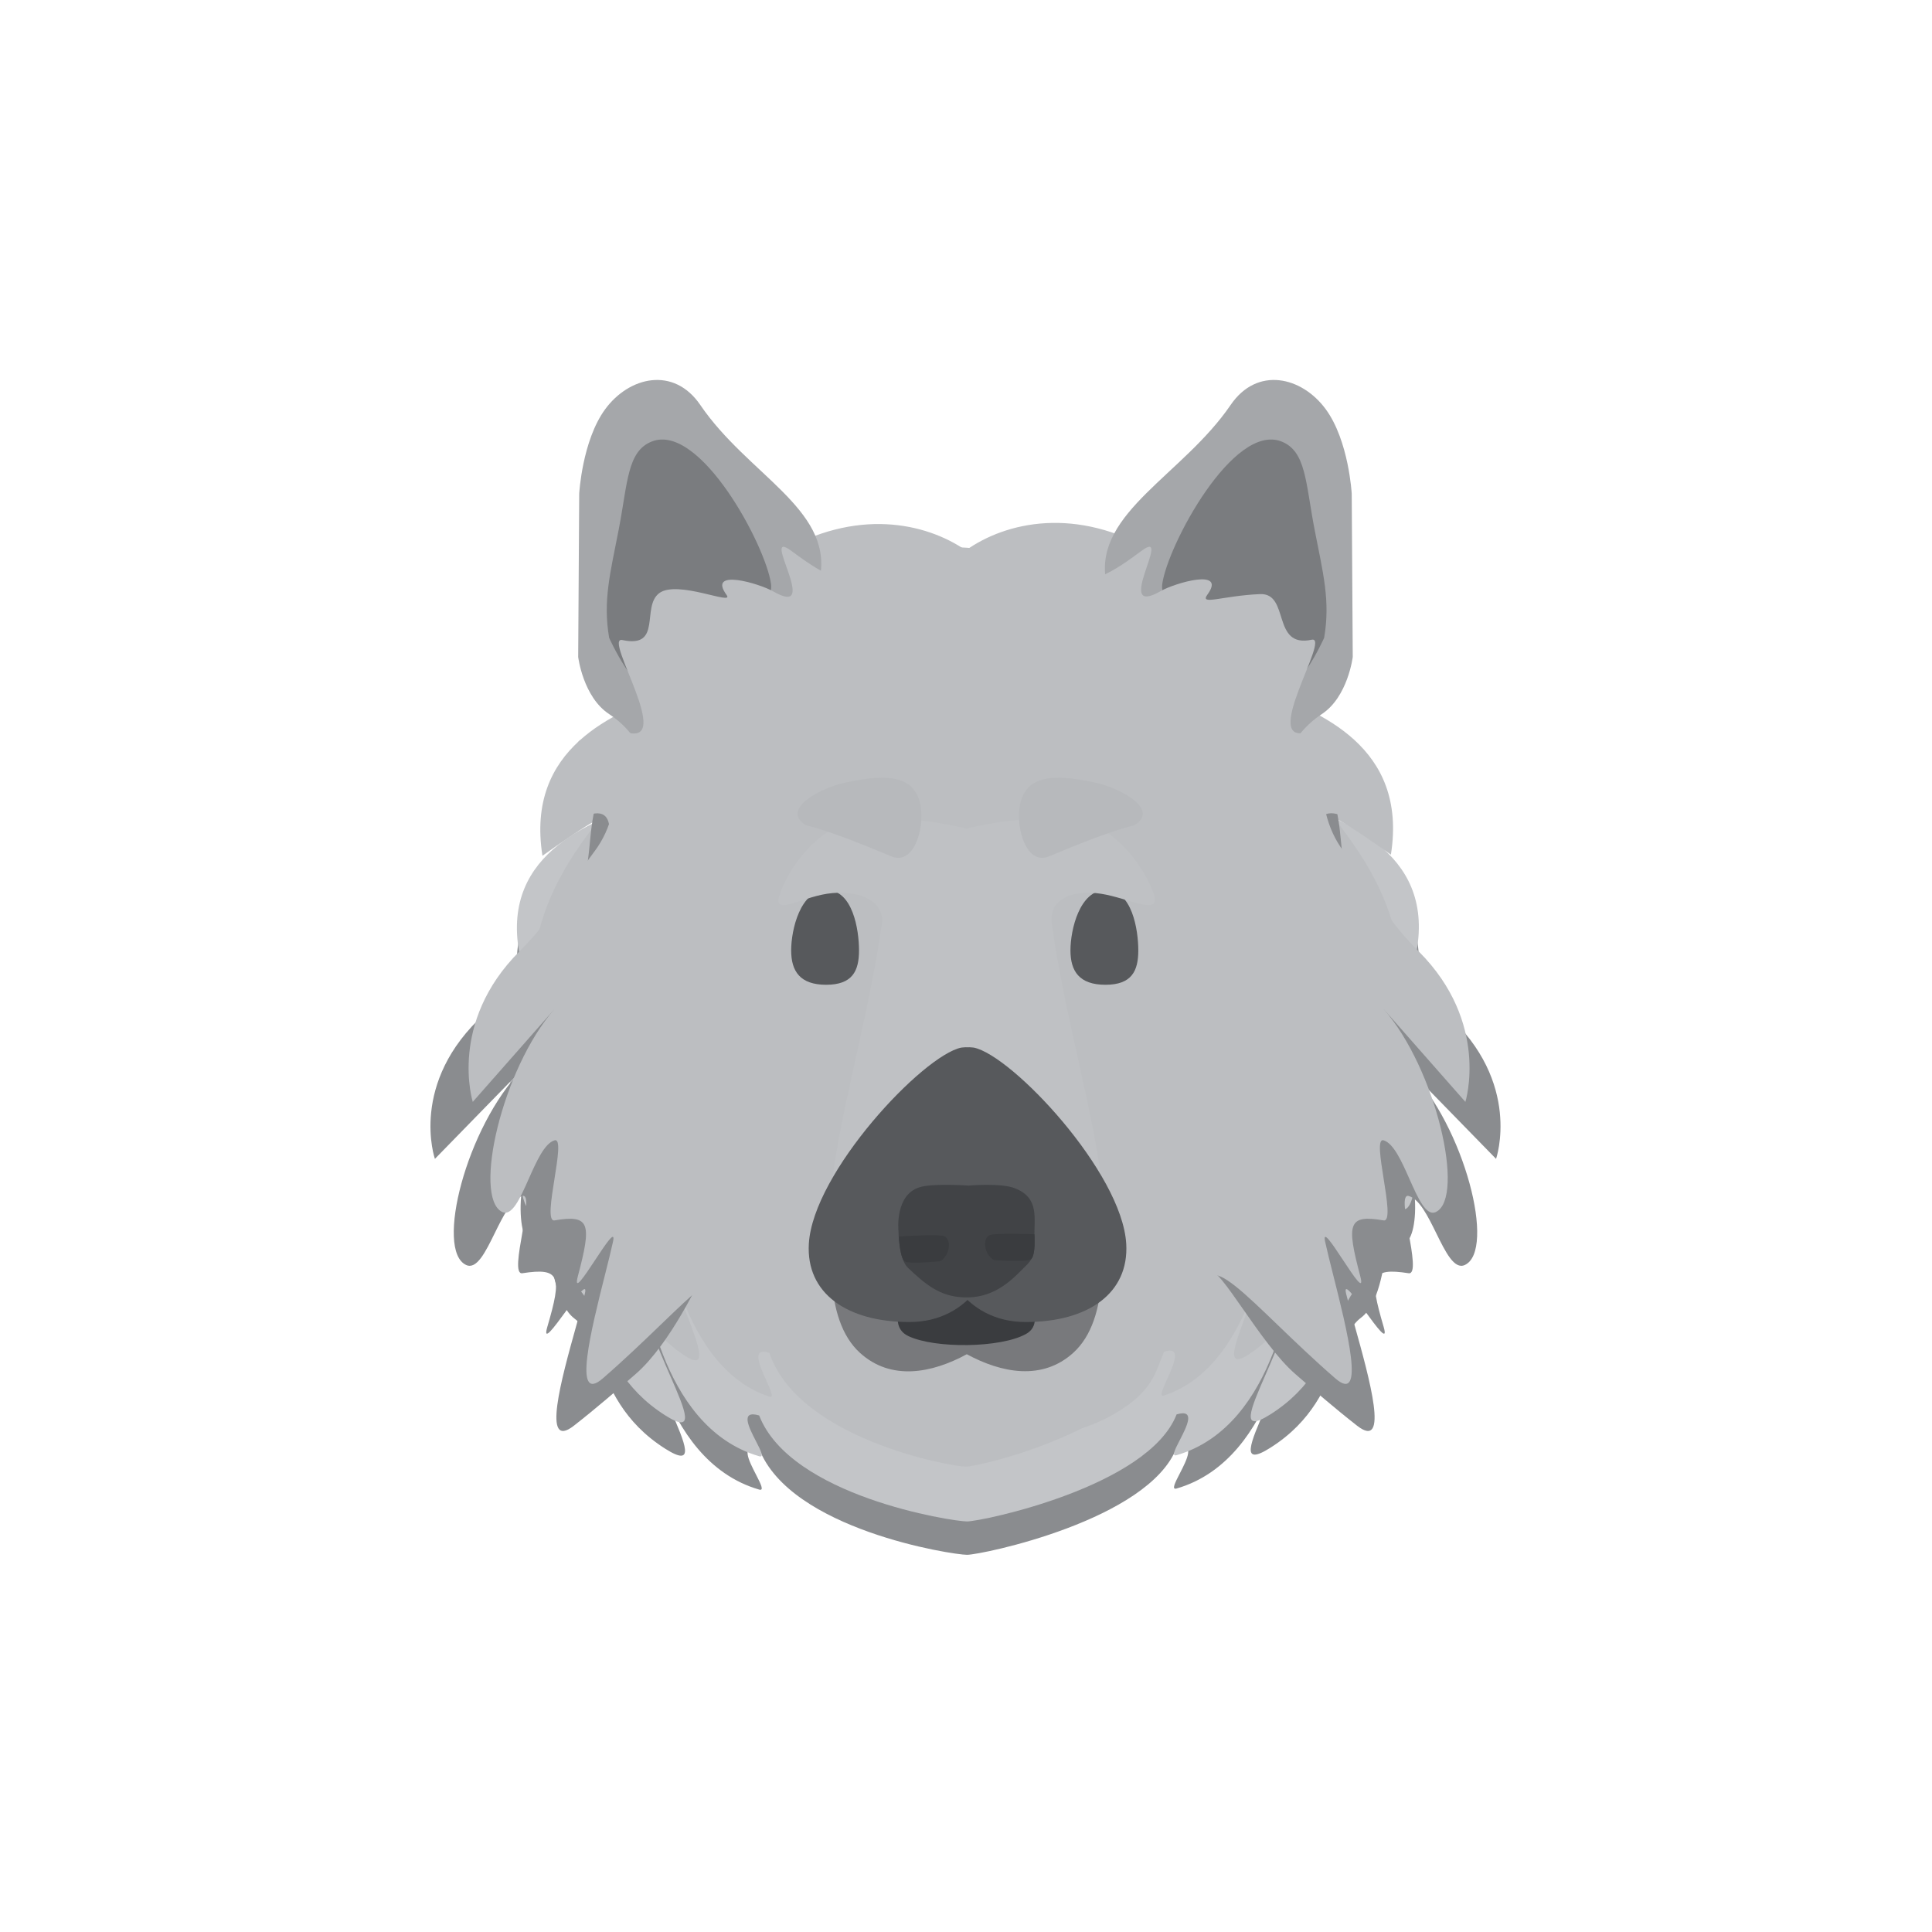 <svg width="300" height="300" viewBox="0 0 300 300" fill="none" xmlns="http://www.w3.org/2000/svg">
<path d="M150.158 241.429C152.43 241.429 178.348 236.043 182.702 224.805C185.704 223.926 184.301 226.654 183.192 228.809C182.469 230.215 181.871 231.377 182.702 231.136C198.605 226.536 200.583 203.036 200.829 203.05C200.864 203.052 200.864 203.528 200.864 204.6C200.864 208.666 198.456 214.187 196.538 218.585C194.146 224.07 192.515 227.809 197.263 224.805C203.813 220.662 205.958 215.227 207.672 210.884C208.744 208.168 209.647 205.879 211.354 204.6C214.065 202.569 214.858 196.929 215.365 193.328C215.765 190.48 215.986 188.907 216.834 191.4C218.545 196.427 221.683 188.505 218.097 178.609C218.783 179.624 219.523 180.173 219.966 179.007C225.272 165.032 215.648 153.522 212.23 149.435C210.707 147.613 210.417 147.267 213.233 148.834C215.895 150.316 219.966 152.875 219.966 152.875C222.786 137.155 208.054 132.2 199.127 129.198C195.663 128.033 193.073 127.162 192.722 126.07C192.336 124.864 192.022 123.73 191.724 122.655C190.218 117.214 189.125 113.265 181.136 109.097C168.277 102.389 156.732 104.73 150.158 108.842C143.54 104.833 132.134 102.644 119.447 109.262C111.459 113.43 110.365 117.379 108.859 122.82C108.561 123.895 108.248 125.029 107.861 126.235C107.511 127.327 104.921 128.198 101.456 129.363C92.53 132.365 77.798 137.32 80.618 153.04C80.618 153.04 84.689 150.481 87.35 148.999C90.166 147.432 89.876 147.778 88.353 149.6C84.936 153.687 75.311 165.197 80.618 179.172C81.06 180.338 81.8 179.789 82.487 178.774C78.901 188.67 82.038 196.592 83.749 191.565C84.597 189.072 84.818 190.645 85.219 193.493C85.725 197.094 86.518 202.734 89.229 204.765C90.936 206.044 91.839 208.333 92.911 211.049C94.625 215.392 96.77 220.827 103.32 224.97C108.068 227.974 106.437 224.235 104.045 218.75C102.127 214.352 99.719 208.831 99.719 204.765C99.719 203.693 99.719 203.217 99.754 203.215C100 203.202 101.978 226.701 117.882 231.301C118.712 231.542 118.114 230.38 117.391 228.974C116.282 226.819 114.879 224.091 117.882 224.97C122.747 237.528 147.885 241.429 150.158 241.429Z" fill="#8A8C8F"/>
<path d="M150.158 236.249C152.43 236.249 178.348 230.863 182.702 219.626C185.704 218.746 184.301 221.474 183.192 223.63C182.469 225.035 181.871 226.197 182.702 225.957C198.605 221.357 200.583 197.857 200.829 197.87C200.864 197.872 200.864 198.348 200.864 199.421C200.864 203.486 198.456 209.007 196.538 213.406C194.146 218.89 192.515 222.629 197.263 219.626C203.813 215.482 205.958 210.047 207.672 205.705C208.744 202.989 209.647 200.7 211.354 199.421C214.065 197.389 214.858 191.749 215.365 188.148C215.765 185.301 215.986 183.728 216.834 186.22C218.545 191.248 221.683 183.325 218.097 173.429C218.783 174.445 219.523 174.993 219.966 173.827C225.272 159.852 215.648 148.342 212.23 144.255C210.707 142.434 210.417 142.087 213.233 143.654C215.895 145.136 219.966 147.695 219.966 147.695C222.786 131.975 208.054 127.02 199.127 124.018C195.663 122.853 193.073 121.982 192.722 120.89C192.336 119.685 192.022 118.551 191.724 117.475C190.218 112.034 189.125 108.085 181.136 103.918C168.277 97.209 156.732 99.55 150.158 103.662C143.54 99.654 132.134 97.465 119.447 104.083C111.459 108.25 110.365 112.199 108.859 117.64C108.561 118.716 108.248 119.85 107.861 121.055C107.511 122.147 104.921 123.018 101.456 124.183C92.53 127.186 77.798 132.14 80.618 147.861C80.618 147.861 84.689 145.301 87.35 143.82C90.166 142.252 89.876 142.599 88.353 144.42C84.936 148.507 75.311 160.017 80.618 173.993C81.06 175.159 81.8 174.61 82.487 173.594C78.901 183.49 82.038 191.413 83.749 186.385C84.597 183.893 84.818 185.466 85.219 188.313C85.725 191.914 86.518 197.555 89.229 199.586C90.936 200.865 91.839 203.154 92.911 205.87C94.625 210.213 96.77 215.647 103.32 219.791C108.068 222.794 106.437 219.055 104.045 213.571C102.127 209.172 99.719 203.651 99.719 199.586C99.719 198.513 99.719 198.037 99.754 198.035C100 198.022 101.978 221.522 117.882 226.122C118.712 226.362 118.114 225.2 117.391 223.795C116.282 221.639 114.879 218.912 117.882 219.791C122.747 232.349 147.885 236.249 150.158 236.249Z" fill="#C3C5C8"/>
<path d="M149.978 227.741C152.127 227.741 176.631 221.961 180.747 209.901C183.586 208.957 182.259 211.885 181.211 214.198C180.527 215.706 179.962 216.953 180.747 216.695C195.783 211.759 197.653 186.539 197.886 186.554C197.919 186.556 197.919 187.067 197.919 188.218C197.919 192.581 195.643 198.506 193.829 203.226C191.568 209.111 190.026 213.124 194.514 209.901C200.707 205.454 202.735 199.622 204.356 194.961C205.369 192.047 206.223 189.59 207.837 188.218C210.4 186.038 211.15 179.985 211.629 176.12C212.007 173.065 212.217 171.376 213.018 174.051C214.635 179.447 217.602 170.945 214.212 160.325C214.861 161.414 215.56 162.003 215.979 160.752C220.996 145.754 211.896 133.402 208.665 129.016C207.225 127.061 206.951 126.689 209.613 128.371C212.13 129.961 215.979 132.708 215.979 132.708C218.645 115.837 204.716 110.52 196.277 107.298C193.001 106.048 190.553 105.113 190.221 103.941C189.856 102.647 189.559 101.43 189.278 100.276C187.854 94.437 186.82 90.199 179.267 85.727C167.109 78.527 156.194 81.04 149.978 85.453C143.722 81.151 132.938 78.801 120.943 85.904C113.39 90.376 112.357 94.614 110.933 100.453C110.651 101.608 110.354 102.824 109.989 104.118C109.658 105.29 107.209 106.225 103.934 107.475C95.494 110.697 81.565 116.014 84.231 132.885C84.231 132.885 88.08 130.138 90.597 128.548C93.259 126.866 92.985 127.238 91.545 129.193C88.314 133.579 79.214 145.931 84.231 160.929C84.65 162.18 85.35 161.591 85.999 160.502C82.608 171.122 85.575 179.624 87.192 174.228C87.994 171.554 88.203 173.242 88.582 176.297C89.06 180.162 89.81 186.215 92.373 188.395C93.987 189.767 94.841 192.224 95.855 195.139C97.475 199.799 99.503 205.631 105.696 210.078C110.184 213.301 108.643 209.289 106.381 203.403C104.568 198.683 102.291 192.758 102.291 188.395C102.291 187.244 102.291 186.733 102.324 186.731C102.557 186.716 104.427 211.936 119.463 216.872C120.248 217.13 119.683 215.883 118.999 214.375C117.951 212.062 116.624 209.135 119.463 210.078C124.063 223.555 147.829 227.741 149.978 227.741Z" fill="#BCBEC1"/>
<path d="M149.92 193.656L187.81 197.388C189.412 196.543 195.644 208.59 201.13 213.354C203.952 215.804 207.185 218.611 210.726 221.382C215.796 225.349 212.644 214.046 210.365 205.876C209.834 203.971 209.35 202.236 209.029 200.905C208.555 198.939 210.276 201.293 211.994 203.642C213.796 206.105 215.593 208.563 214.849 206.024C212.545 198.171 212.828 196.793 218.729 197.706C219.873 197.883 219.299 194.63 218.74 191.465C218.2 188.406 217.674 185.429 218.729 185.708C220.39 186.147 221.738 188.885 223.025 191.5C224.461 194.418 225.822 197.182 227.458 196.426C232.308 194.186 227.458 174.978 218.729 166.031L232.308 179.949C232.308 179.949 236.431 168.111 224.548 157.392C220.792 154.004 218.77 151.229 216.54 148.171C215.273 146.432 213.939 144.602 212.181 142.515C209.014 138.753 208.629 134.793 208.248 130.866C207.795 126.2 207.346 121.581 202.239 117.399C194.253 110.86 192.991 110.89 189.4 110.977C188.953 110.988 188.469 111 187.932 111L174.837 107.48C171.238 107.48 155.622 108.348 152.527 109.56C151.565 109.937 150.701 110.38 149.92 110.874C149.14 110.38 148.276 109.937 147.313 109.56C144.219 108.348 128.602 107.48 125.004 107.48L111.909 111C110.714 111.478 109.758 111.585 108.765 111.696C106.433 111.957 103.9 112.241 97.602 117.399C92.494 121.581 92.046 126.2 91.593 130.866C91.212 134.793 90.827 138.753 87.659 142.515C85.902 144.602 84.567 146.432 83.3 148.171C81.071 151.229 79.049 154.004 75.292 157.392C63.41 168.111 67.532 179.949 67.532 179.949L81.112 166.031C72.382 174.978 67.532 194.186 72.382 196.426C74.019 197.182 75.38 194.418 76.816 191.5C78.103 188.885 79.451 186.147 81.112 185.708C82.167 185.429 81.641 188.406 81.101 191.465C80.542 194.63 79.968 197.883 81.112 197.706C87.013 196.793 87.296 198.171 84.992 206.024C84.247 208.563 86.045 206.105 87.846 203.642C89.564 201.293 91.286 198.939 90.812 200.905C90.491 202.236 90.007 203.971 89.476 205.876C87.197 214.046 84.044 225.349 89.115 221.382C92.656 218.611 95.889 215.804 98.71 213.354C104.197 208.59 108.902 198.236 108.902 198.236C108.902 198.236 116.37 194.923 117.766 197.388C119.276 200.055 149.92 193.656 149.92 193.656Z" fill="#8A8C8F"/>
<path d="M152.496 222.64C159.723 223.093 165.737 223.47 172.196 220.009C178.836 216.451 179.739 213.09 180.911 208.726C181.485 206.586 182.125 204.204 183.538 201.44C184.843 198.885 185.411 198.816 186.276 198.71C186.738 198.653 187.285 198.586 188.074 198.124C189.572 197.248 193.247 200.783 198.379 205.72C201.018 208.259 204.043 211.169 207.355 214.04C212.098 218.152 209.149 206.438 207.017 197.971C206.52 195.996 206.068 194.198 205.767 192.819C205.324 190.781 206.934 193.221 208.541 195.655C210.227 198.208 211.908 200.755 211.211 198.124C209.056 189.986 209.321 188.557 214.841 189.503C215.911 189.686 215.374 186.316 214.851 183.036C214.346 179.865 213.854 176.779 214.841 177.069C216.395 177.524 217.655 180.362 218.859 183.071C220.203 186.095 221.476 188.96 223.007 188.177C227.543 185.856 223.007 165.949 214.841 156.676L227.543 171.1C227.543 171.1 231.399 158.831 220.285 147.723C216.771 144.212 214.879 141.336 212.794 138.167C211.608 136.365 210.36 134.468 208.716 132.305C205.753 128.407 205.394 124.302 205.037 120.233C204.613 115.397 204.194 110.61 199.416 106.275C191.946 99.498 190.766 99.53 187.407 99.62C186.988 99.631 186.536 99.644 186.033 99.644L173.784 95.996C170.418 95.996 155.81 96.895 152.915 98.151C152.015 98.542 151.207 99.001 150.477 99.513C149.746 99.001 148.939 98.542 148.038 98.151C145.144 96.895 130.536 95.996 127.169 95.996L114.92 99.644C113.803 100.139 112.908 100.25 111.979 100.365C109.799 100.636 107.429 100.93 101.537 106.275C96.76 110.61 96.34 115.397 95.916 120.233C95.56 124.302 95.2 128.407 92.237 132.305C90.593 134.468 89.345 136.365 88.159 138.167C86.074 141.336 84.183 144.212 80.669 147.723C69.554 158.831 73.41 171.1 73.41 171.1L86.113 156.676C77.947 165.949 73.41 185.856 77.947 188.177C79.478 188.96 80.751 186.095 82.094 183.071C83.298 180.362 84.558 177.524 86.113 177.069C87.099 176.779 86.607 179.865 86.102 183.036C85.579 186.316 85.042 189.686 86.113 189.503C91.632 188.557 91.897 189.986 89.742 198.124C89.045 200.755 90.727 198.208 92.412 195.655C94.019 193.221 95.629 190.781 95.186 192.819C94.886 194.198 94.433 195.996 93.936 197.971C91.805 206.438 88.856 218.152 93.598 214.04C96.911 211.169 99.935 208.259 102.574 205.72C107.707 200.783 111.381 197.248 112.879 198.124C113.669 198.586 114.216 198.653 114.678 198.71C115.543 198.816 116.11 198.885 117.416 201.44C118.828 204.204 119.468 206.586 120.043 208.726C121.215 213.09 122.117 216.451 128.757 220.009C135.217 223.47 141.231 223.093 148.458 222.64C149.12 222.598 149.793 222.556 150.477 222.516C151.161 222.556 151.833 222.598 152.496 222.64Z" fill="#BCBEC1"/>
<path d="M191.09 62.884C195.214 56.836 202.146 58.469 205.87 63.556C209.443 68.435 209.895 76.657 209.895 76.657L210.054 102.011C210.054 102.011 209.301 108.236 205.233 110.893C201.102 113.591 199.83 117.47 199.83 117.47C199.83 117.47 184.798 99.886 176.395 93.128C175.317 92.26 171.868 90.986 171.704 89.956C170.051 79.579 183.74 73.665 191.09 62.884Z" fill="#A5A7AA"/>
<path d="M188.875 95.135C191.376 97.616 193.372 98.983 194.651 101.68C197.219 107.093 202.609 111.037 202.609 111.037L202.498 108.755C202.498 108.755 201.111 104.72 200.161 102.457C199.485 100.848 198.745 99.152 198.112 97.815C197.443 96.404 196.901 95.395 196.901 95.395C196.901 95.395 183.654 89.955 188.875 95.135Z" fill="#A5A7AA"/>
<path d="M180.479 90.65C181.335 84.638 191.491 65.668 198.959 68.545C202.832 70.037 202.718 74.966 204.134 82.256C205.449 89.025 206.599 93.293 205.612 99.044C205.612 99.044 201.304 108.681 197.777 107.789C194.25 106.896 179.706 96.075 180.479 90.65Z" fill="#7A7C7F"/>
<path d="M108.742 62.884C104.618 56.836 97.687 58.469 93.963 63.555C90.391 68.435 89.939 76.657 89.939 76.657L89.78 102.011C89.78 102.011 90.533 108.236 94.6 110.893C98.731 113.591 100.003 117.47 100.003 117.47C100.003 117.47 115.033 99.886 123.436 93.128C124.514 92.26 127.218 90.362 127.383 89.332C129.036 78.957 116.091 73.665 108.742 62.884Z" fill="#A5A7AA"/>
<path d="M119.723 90.65C118.867 84.638 108.711 65.668 101.242 68.545C97.37 70.037 97.484 74.966 96.068 82.256C94.752 89.025 93.603 93.293 94.589 99.044C94.589 99.044 98.898 108.682 102.425 107.789C105.952 106.896 120.496 96.076 119.723 90.65Z" fill="#7A7C7F"/>
<path d="M147.661 115.292C157.343 113.774 192.08 117.523 208.581 114.843C211.682 114.339 208.682 121.712 206.997 121.24C204.16 120.447 214.078 128.54 208.106 126.545C202.133 124.55 206.046 134.332 206.046 138.091C206.046 138.333 210.259 147.583 206.521 147.453C202.784 147.323 210.166 156.5 207.789 155.722C199.108 152.883 211.668 172.055 208.264 171.325C201.406 169.855 205.076 176.972 201.992 179.293C198.908 181.615 189.155 177.105 190.518 178.971C193.898 183.597 184.937 180.939 182.596 179.595C174.267 174.812 184.984 190.485 179.573 186.531C175.479 183.538 169.287 178.815 163.77 182.65C158.253 186.485 143.07 189.716 137.281 183.652C129.834 175.85 124.83 118.874 147.661 115.292Z" fill="#BCBEC1"/>
<path d="M151.59 115.293C141.942 113.773 107.327 117.525 90.885 114.843C87.795 114.339 90.784 121.718 92.463 121.246C95.29 120.452 85.407 128.552 91.358 126.556C97.31 124.559 93.411 134.35 93.411 138.113C93.411 138.355 89.212 147.613 92.937 147.483C96.662 147.352 89.305 156.538 91.674 155.76C100.324 152.918 87.808 172.107 91.2 171.377C98.034 169.905 94.85 179.359 99.962 179.135C106.304 178.858 110.242 177.162 108.883 179.029C105.516 183.66 114.445 181 116.778 179.654C125.078 174.867 114.598 190.486 119.99 186.528C124.07 183.532 130.04 178.873 135.538 182.712C141.035 186.55 156.164 189.785 161.933 183.715C169.354 175.906 174.34 118.877 151.59 115.293Z" fill="#BCBEC1"/>
<path d="M151.95 150.565C143.113 151.952 111.407 148.527 96.346 150.975C93.516 151.435 96.254 144.701 97.793 145.132C100.382 145.857 91.329 138.465 96.78 140.287C102.231 142.109 98.66 133.174 98.66 129.741C98.66 129.519 94.815 121.071 98.226 121.19C101.638 121.309 94.9 112.926 97.069 113.637C104.992 116.23 93.529 98.719 96.636 99.385C102.895 100.728 99.546 94.228 102.36 92.107C105.175 89.987 114.077 94.106 112.833 92.402C109.748 88.177 117.927 90.604 120.063 91.832C127.666 96.201 117.884 81.885 122.822 85.497C126.56 88.23 132.211 92.544 137.247 89.041C142.282 85.538 156.14 82.587 161.424 88.126C168.221 95.252 172.788 147.294 151.95 150.565Z" fill="#BCBEC1"/>
<path d="M148.359 150.564C157.196 151.953 188.902 148.525 203.962 150.975C206.793 151.436 204.055 144.696 202.516 145.127C199.927 145.852 208.98 138.453 203.529 140.277C198.077 142.1 201.649 133.158 201.649 129.721C201.649 129.5 205.494 121.043 202.082 121.162C198.671 121.282 205.409 112.891 203.239 113.602C195.316 116.198 206.78 98.671 203.673 99.338C197.413 100.682 200.33 92.047 195.648 92.252C189.839 92.505 186.232 94.054 187.476 92.348C190.561 88.119 182.382 90.549 180.245 91.778C172.643 96.151 182.242 81.884 177.303 85.5C173.566 88.236 168.097 92.491 163.062 88.985C158.026 85.479 144.169 82.524 138.885 88.069C132.088 95.201 127.521 147.29 148.359 150.564Z" fill="#BCBEC1"/>
<path fill-rule="evenodd" clip-rule="evenodd" d="M146.91 127.167C147.306 127.247 147.648 127.338 147.928 127.442C148.049 127.486 148.165 127.536 148.278 127.592C150.347 127.165 153.771 127.005 157.619 127.108C158.018 126.804 158.516 126.495 159.118 126.188C164.168 123.613 176.324 122.803 181.242 128.535C182.904 130.472 184.398 131.574 185.706 132.539C186.088 132.822 186.455 133.092 186.805 133.368C187.378 133.554 187.697 133.786 187.697 134.059C187.697 134.081 187.696 134.103 187.693 134.124C187.716 134.146 187.739 134.167 187.762 134.189C189.474 134.452 192.856 137.275 194.391 139.243C196.568 142.035 196.032 143.309 196.032 143.309C196.683 143.694 201.274 150.251 197.924 148.008C196.466 147.032 196.758 147.263 197.601 147.928C198.693 148.791 200.712 150.385 201.034 151.023C201.383 151.714 204.532 158.822 202.421 157.019C200.835 155.663 201.189 156.261 201.852 157.379C202.466 158.415 203.346 159.898 203.19 160.687C202.468 164.345 203.787 165.578 204.978 166.691C205.333 167.023 205.676 167.344 205.951 167.715C207.016 169.153 207.989 172.983 208.287 175.993C208.585 179.003 208.209 181.195 206.575 179.359C205.777 178.462 206.253 180.674 206.633 182.441C206.827 183.345 206.997 184.133 206.957 184.328C206.878 184.719 206.798 185.369 206.707 186.106C206.459 188.125 206.13 190.8 205.511 190.629C203.799 190.157 200.143 192.231 195.549 195.278C193.15 196.869 190.827 196.987 188.883 197.086C187.105 197.176 185.643 197.25 184.728 198.42C184.69 198.485 184.646 198.548 184.595 198.609C184.491 198.733 184.395 198.848 184.306 198.955C183.821 199.566 183.499 199.952 183.46 199.993C183.42 200.034 183.663 199.728 184.306 198.955C184.436 198.792 184.577 198.613 184.728 198.42C185.279 197.479 184.505 196.125 183.465 194.308C182.534 192.68 181.39 190.68 180.797 188.274C167.048 192.625 146.957 165.346 146.91 165.283L146.91 127.167Z" fill="#BCBEC1"/>
<path fill-rule="evenodd" clip-rule="evenodd" d="M152.281 127.167C151.885 127.247 151.544 127.338 151.263 127.442C151.143 127.486 151.027 127.536 150.914 127.592C148.844 127.165 145.421 127.005 141.573 127.108C141.173 126.804 140.676 126.495 140.074 126.188C135.024 123.613 122.868 122.803 117.949 128.535C116.288 130.472 114.794 131.574 113.486 132.539C113.103 132.822 112.737 133.092 112.387 133.368C111.813 133.554 111.495 133.786 111.495 134.059C111.495 134.081 111.496 134.103 111.498 134.124C111.475 134.146 111.453 134.167 111.43 134.189C109.718 134.452 106.335 137.275 104.801 139.243C102.623 142.035 103.16 143.309 103.16 143.309C102.509 143.694 97.918 150.251 101.268 148.008C102.726 147.032 102.433 147.263 101.591 147.928C100.498 148.791 98.48 150.385 98.158 151.023C97.809 151.714 94.66 158.822 96.771 157.019C98.357 155.663 98.003 156.261 97.34 157.379C96.725 158.415 95.846 159.898 96.001 160.687C96.724 164.345 95.405 165.578 94.213 166.691C93.859 167.023 93.515 167.344 93.24 167.715C92.175 169.153 91.202 172.983 90.904 175.993C90.606 179.003 90.983 181.195 92.617 179.359C93.415 178.462 92.939 180.674 92.559 182.441C92.365 183.345 92.195 184.133 92.234 184.328C92.314 184.719 92.394 185.369 92.484 186.106C92.733 188.125 93.062 190.8 93.68 190.629C95.392 190.157 99.049 192.231 103.642 195.278C106.042 196.869 108.364 196.987 110.309 197.086C112.087 197.176 113.548 197.25 114.464 198.42C114.502 198.485 114.546 198.548 114.597 198.609C114.701 198.733 114.797 198.848 114.885 198.955C115.371 199.566 115.692 199.952 115.732 199.993C115.771 200.034 115.528 199.728 114.885 198.955C114.756 198.792 114.615 198.613 114.464 198.42C113.912 197.479 114.687 196.125 115.726 194.308C116.658 192.68 117.801 190.68 118.394 188.274C132.144 192.625 152.235 165.346 152.281 165.283L152.281 127.167Z" fill="#BCBEC1"/>
<path d="M171.649 152.915C167.584 152.915 166.22 150.799 166.22 147.577C166.22 144.355 167.648 138.199 171.713 138.199C175.778 138.199 176.754 144.355 176.754 147.577C176.754 150.799 175.714 152.915 171.649 152.915Z" fill="#57595C"/>
<path d="M128.281 152.915C124.216 152.915 122.853 150.799 122.853 147.577C122.853 144.355 124.281 138.199 128.345 138.199C132.411 138.199 133.387 144.355 133.387 147.577C133.387 150.799 132.347 152.915 128.281 152.915Z" fill="#57595C"/>
<path d="M169.668 178.895C171.86 193.296 172.349 204.903 166.657 210.062C161.859 214.41 155.557 213.229 150.123 210.284C144.68 213.245 138.36 214.441 133.55 210.083C127.855 204.922 128.347 193.306 130.542 178.895H169.668Z" fill="#78797C"/>
<path d="M150.142 201.534C155.624 203.924 161.981 204.882 166.821 201.353C174.37 195.85 171.142 181.305 167.403 164.453C165.904 157.695 164.322 150.566 163.32 143.501C162.77 139.625 166.492 138.084 170.979 138.784C175.304 139.458 180.414 142.378 179.145 138.784C177.586 134.371 173.521 129.352 169.061 127.823C164.687 126.324 154.796 127.366 150.092 128.691C145.363 127.374 135.538 126.347 131.183 127.841C126.724 129.369 122.658 134.388 121.1 138.801C119.83 142.395 124.08 139.458 128.405 138.784C132.892 138.084 137.474 139.642 136.924 143.518C135.922 150.583 134.34 157.712 132.841 164.47C129.102 181.322 125.874 195.867 133.423 201.37C138.275 204.907 144.651 203.936 150.142 201.534Z" fill="#BFC1C4"/>
<path d="M157.541 198.828H141.897C141.897 198.828 136.893 205.483 141.041 207.462C145.189 209.441 155.402 209.323 159.313 207.143C163.224 204.963 157.541 198.828 157.541 198.828Z" fill="#3A3C3F"/>
<path d="M174.881 193.128C174.225 182.021 157.148 163.88 151.212 162.671C151.212 162.671 150.454 162.59 150.322 162.627C145.041 164.092 145.122 181.577 145.122 188.937C145.122 196.634 149.597 205.284 159.28 205.284C168.964 205.284 175.334 200.817 174.881 193.128Z" fill="#57595C"/>
<path d="M125.597 193.128C126.252 182.021 143.33 163.88 149.266 162.671C149.266 162.671 150.023 162.59 150.155 162.627C155.437 164.092 155.355 181.577 155.355 188.937C155.355 196.634 150.881 205.284 141.197 205.284C131.514 205.284 125.143 200.817 125.597 193.128Z" fill="#57595C"/>
<path d="M157.599 184.513C155.41 183.649 150.412 184.098 150.412 184.098C150.412 184.098 145.416 183.747 143.157 184.257C138.836 185.233 139.518 191.192 139.518 191.192C139.518 191.192 139.533 195.505 140.989 196.873C143.704 199.423 145.919 201.35 149.765 201.46C153.611 201.57 156.228 199.681 158.566 197.281C159.993 195.817 160.787 195.514 160.642 192.187C160.513 189.249 161.499 186.052 157.599 184.513Z" fill="#414346"/>
<path d="M160.064 195.546C160.852 195.066 160.626 191.66 160.626 191.66C160.626 191.66 154.453 191.409 153.636 191.808C152.538 192.345 152.778 194.713 154.327 195.666C154.327 195.666 159.275 196.026 160.064 195.546Z" fill="#3A3C3F"/>
<path d="M140.515 195.877C139.718 195.41 139.572 192.013 139.572 192.013C139.572 192.013 145.821 191.578 146.645 191.964C147.753 192.484 147.552 194.855 146.02 195.833C146.02 195.833 141.312 196.344 140.515 195.877Z" fill="#3A3C3F"/>
<path d="M176.062 128.179C176.062 128.179 172.926 128.732 162.925 132.964C159.432 134.442 157.796 128.799 158.313 125.368C159.035 120.574 163.025 119.981 170.121 121.538C174.269 122.448 180.18 125.845 176.062 128.179Z" fill="#B7B9BC"/>
<path d="M125.238 128.179C125.238 128.179 128.374 128.732 138.375 132.964C141.869 134.442 143.504 128.799 142.987 125.368C142.266 120.574 138.275 119.981 131.179 121.538C127.032 122.448 121.12 125.845 125.238 128.179Z" fill="#B7B9BC"/>
</svg>
